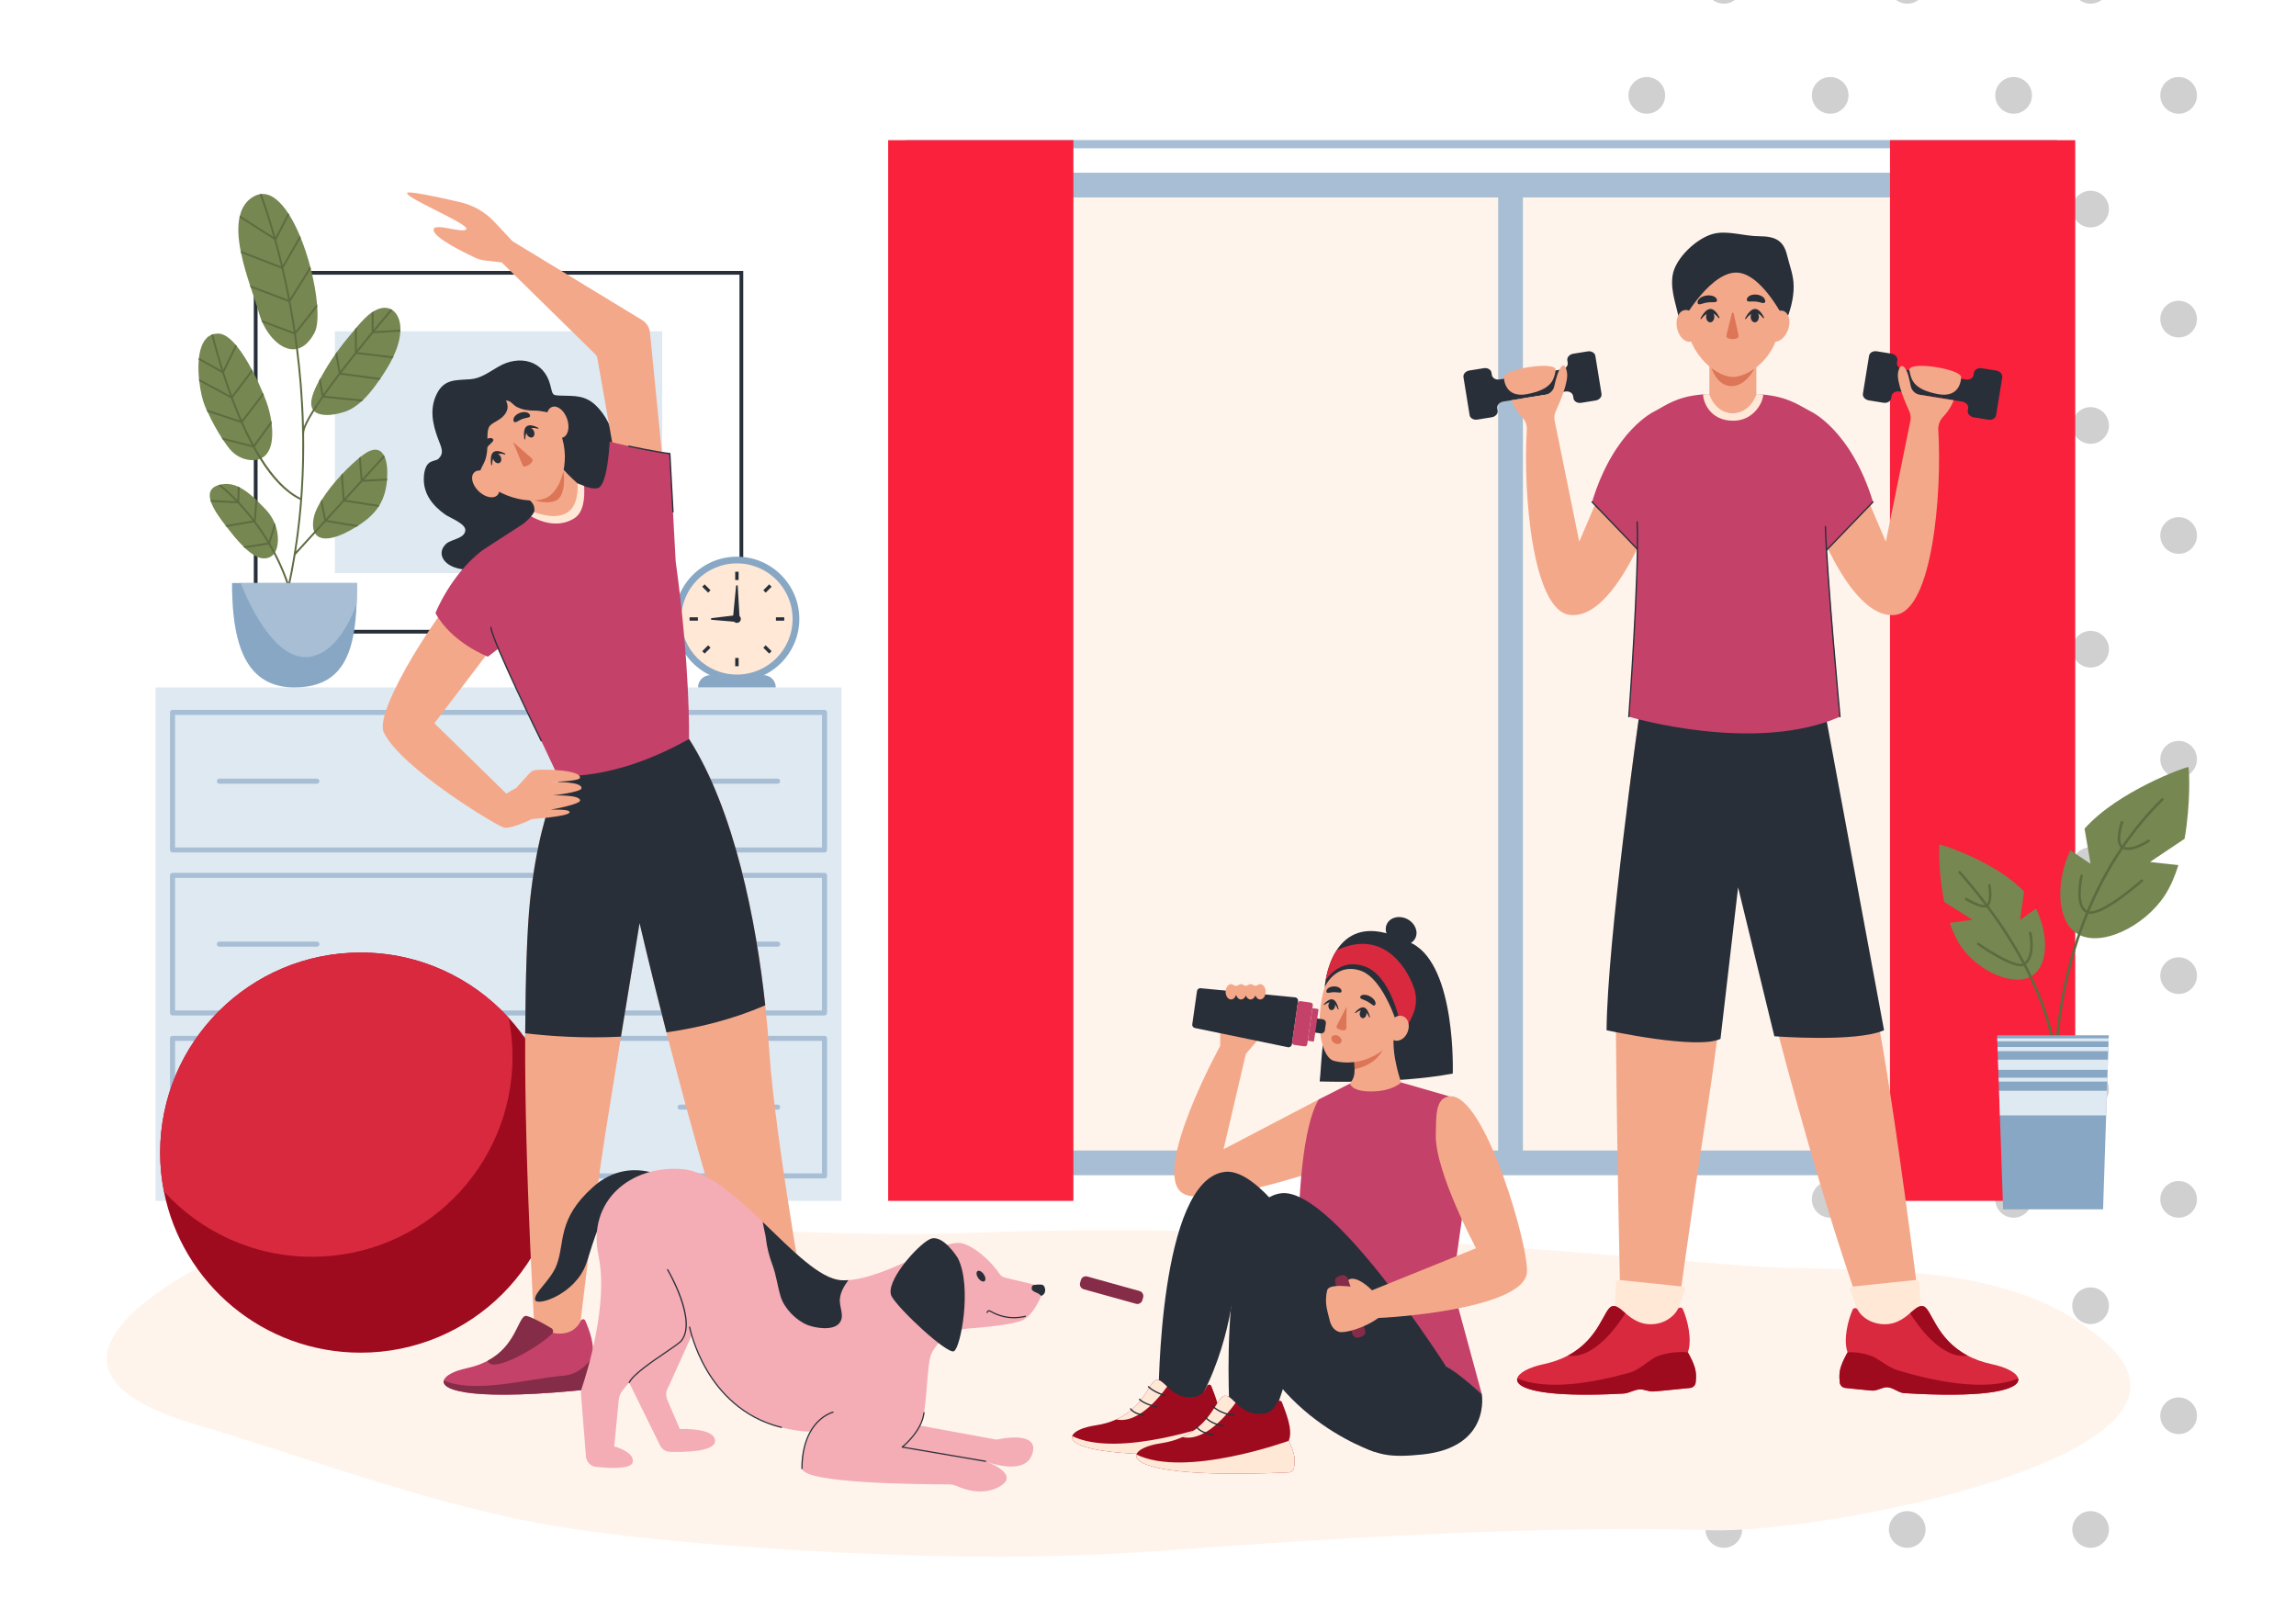 <svg width="626" height="442" viewBox="0 0 626 442" fill="none" xmlns="http://www.w3.org/2000/svg">
    <g clip-path="url(#clip0_1035_6762)">
        <circle cx="470" cy="-4" r="5" fill="#151515" fill-opacity="0.2"/>
        <circle cx="520" cy="-4" r="5" fill="#151515" fill-opacity="0.2"/>
        <circle cx="570" cy="-4" r="5" fill="#151515" fill-opacity="0.2"/>
        <circle cx="449" cy="26" r="5" fill="#151515" fill-opacity="0.2"/>
        <circle cx="499" cy="26" r="5" fill="#151515" fill-opacity="0.2"/>
        <circle cx="549" cy="26" r="5" fill="#151515" fill-opacity="0.2"/>
        <circle cx="594" cy="26" r="5" fill="#151515" fill-opacity="0.2"/>
        <circle cx="470" cy="57" r="5" fill="#151515" fill-opacity="0.2"/>
        <circle cx="520" cy="57" r="5" fill="#151515" fill-opacity="0.2"/>
        <circle cx="570" cy="57" r="5" fill="#151515" fill-opacity="0.2"/>
        <circle cx="449" cy="87" r="5" fill="#151515" fill-opacity="0.2"/>
        <circle cx="499" cy="87" r="5" fill="#151515" fill-opacity="0.2"/>
        <circle cx="549" cy="87" r="5" fill="#151515" fill-opacity="0.2"/>
        <circle cx="594" cy="87" r="5" fill="#151515" fill-opacity="0.2"/>
        <circle cx="470" cy="116" r="5" fill="#151515" fill-opacity="0.2"/>
        <circle cx="520" cy="116" r="5" fill="#151515" fill-opacity="0.2"/>
        <circle cx="570" cy="116" r="5" fill="#151515" fill-opacity="0.2"/>
        <circle cx="449" cy="146" r="5" fill="#151515" fill-opacity="0.2"/>
        <circle cx="499" cy="146" r="5" fill="#151515" fill-opacity="0.2"/>
        <circle cx="549" cy="146" r="5" fill="#151515" fill-opacity="0.2"/>
        <circle cx="594" cy="146" r="5" fill="#151515" fill-opacity="0.2"/>
        <circle cx="470" cy="177" r="5" fill="#151515" fill-opacity="0.2"/>
        <circle cx="520" cy="177" r="5" fill="#151515" fill-opacity="0.2"/>
        <circle cx="570" cy="177" r="5" fill="#151515" fill-opacity="0.2"/>
        <circle cx="449" cy="207" r="5" fill="#151515" fill-opacity="0.2"/>
        <circle cx="499" cy="207" r="5" fill="#151515" fill-opacity="0.2"/>
        <circle cx="549" cy="207" r="5" fill="#151515" fill-opacity="0.2"/>
        <circle cx="594" cy="207" r="5" fill="#151515" fill-opacity="0.2"/>
        <circle cx="470" cy="236" r="5" fill="#151515" fill-opacity="0.2"/>
        <circle cx="520" cy="236" r="5" fill="#151515" fill-opacity="0.2"/>
        <circle cx="570" cy="236" r="5" fill="#151515" fill-opacity="0.2"/>
        <circle cx="449" cy="266" r="5" fill="#151515" fill-opacity="0.2"/>
        <circle cx="499" cy="266" r="5" fill="#151515" fill-opacity="0.2"/>
        <circle cx="549" cy="266" r="5" fill="#151515" fill-opacity="0.2"/>
        <circle cx="594" cy="266" r="5" fill="#151515" fill-opacity="0.2"/>
        <circle cx="470" cy="297" r="5" fill="#151515" fill-opacity="0.2"/>
        <circle cx="520" cy="297" r="5" fill="#151515" fill-opacity="0.2"/>
        <circle cx="570" cy="297" r="5" fill="#151515" fill-opacity="0.2"/>
        <circle cx="449" cy="327" r="5" fill="#151515" fill-opacity="0.2"/>
        <circle cx="499" cy="327" r="5" fill="#151515" fill-opacity="0.2"/>
        <circle cx="549" cy="327" r="5" fill="#151515" fill-opacity="0.2"/>
        <circle cx="594" cy="327" r="5" fill="#151515" fill-opacity="0.2"/>
        <circle cx="470" cy="356" r="5" fill="#151515" fill-opacity="0.2"/>
        <circle cx="520" cy="356" r="5" fill="#151515" fill-opacity="0.2"/>
        <circle cx="570" cy="356" r="5" fill="#151515" fill-opacity="0.2"/>
        <circle cx="449" cy="386" r="5" fill="#151515" fill-opacity="0.2"/>
        <circle cx="499" cy="386" r="5" fill="#151515" fill-opacity="0.2"/>
        <circle cx="549" cy="386" r="5" fill="#151515" fill-opacity="0.2"/>
        <circle cx="594" cy="386" r="5" fill="#151515" fill-opacity="0.2"/>
        <circle cx="470" cy="417" r="5" fill="#151515" fill-opacity="0.2"/>
        <circle cx="520" cy="417" r="5" fill="#151515" fill-opacity="0.2"/>
        <circle cx="570" cy="417" r="5" fill="#151515" fill-opacity="0.2"/>
        <path d="M466.385 417.215C496.717 418.234 606.56 397.137 575.362 367.238C548.799 341.778 504.442 347.344 476.064 345.117C398.901 339.065 340.405 333.342 263.044 336.161C218.96 337.768 178.111 331.888 134.15 335.608C107.463 337.866 77.707 332.854 52.046 346.67C24.563 362.597 18.179 377.909 52.966 388.251C85.419 397.902 116.746 410.053 150.156 415.892C176.465 420.488 223.737 423.661 259.198 424.333C279.31 424.712 299.425 424.158 319.495 422.638C359.017 419.643 422.14 415.729 466.385 417.215Z" fill="#FEF4EC"/>
        <path d="M70.227 171.719H201.621V74.891H70.227V171.719ZM202.645 172.742H69.202V73.868H202.645V172.742Z" fill="#282F39"/>
        <path d="M180.546 90.331V156.274H91.304V90.331H180.546Z" fill="#DFE9F2"/>
        <path d="M553.848 47.74V314.335H272.477V47.74H553.848Z" fill="#FEF4EC"/>
        <path d="M274.535 313.683H549.159V53.823H274.535V313.683ZM555.908 320.419H267.786V47.084H555.908V320.419Z" fill="#A7BED4"/>
        <path d="M415.222 317.05H408.474V50.452H415.222V317.05Z" fill="#A7BED4"/>
        <path d="M560.912 40.427H247.053V38.181H560.912V40.427Z" fill="#A7BED4"/>
        <path d="M565.809 327.413H515.306V38.217H565.809V327.413Z" fill="#F9213C"/>
        <path d="M242.157 327.413H292.659V38.217H242.157V327.413Z" fill="#F9213C"/>
        <path d="M229.426 327.413H42.421V187.422H229.426V327.413Z" fill="#DFE9F2"/>
        <path d="M86.402 213.671H59.812C59.432 213.671 59.124 213.364 59.124 212.985C59.124 212.605 59.432 212.297 59.812 212.297H86.402C86.782 212.297 87.09 212.605 87.09 212.985C87.09 213.364 86.782 213.671 86.402 213.671Z" fill="#A7BED4"/>
        <path d="M212.035 213.671H185.446C185.065 213.671 184.758 213.364 184.758 212.985C184.758 212.605 185.065 212.297 185.446 212.297H212.035C212.415 212.297 212.724 212.605 212.724 212.985C212.724 213.364 212.415 213.671 212.035 213.671Z" fill="#A7BED4"/>
        <path d="M86.402 258.104H59.812C59.432 258.104 59.124 257.798 59.124 257.418C59.124 257.039 59.432 256.731 59.812 256.731H86.402C86.782 256.731 87.09 257.039 87.09 257.418C87.09 257.798 86.782 258.104 86.402 258.104Z" fill="#A7BED4"/>
        <path d="M212.035 258.104H185.446C185.065 258.104 184.758 257.798 184.758 257.418C184.758 257.039 185.065 256.731 185.446 256.731H212.035C212.415 256.731 212.724 257.039 212.724 257.418C212.724 257.798 212.415 258.104 212.035 258.104Z" fill="#A7BED4"/>
        <path d="M86.402 302.538H59.812C59.432 302.538 59.124 302.231 59.124 301.852C59.124 301.472 59.432 301.164 59.812 301.164H86.402C86.782 301.164 87.09 301.472 87.09 301.852C87.09 302.231 86.782 302.538 86.402 302.538Z" fill="#A7BED4"/>
        <path d="M212.035 302.538H185.446C185.065 302.538 184.758 302.231 184.758 301.852C184.758 301.472 185.065 301.164 185.446 301.164H212.035C212.415 301.164 212.724 301.472 212.724 301.852C212.724 302.231 212.415 302.538 212.035 302.538Z" fill="#A7BED4"/>
        <path d="M47.732 231.05H224.116V194.92H47.732V231.05ZM224.805 232.423H47.044C46.664 232.423 46.356 232.115 46.356 231.736V194.232C46.356 193.853 46.664 193.546 47.044 193.546H224.805C225.185 193.546 225.492 193.853 225.492 194.232V231.736C225.492 232.115 225.185 232.423 224.805 232.423Z" fill="#A7BED4"/>
        <path d="M47.732 275.483H224.116V239.353H47.732V275.483ZM224.805 276.857H47.044C46.664 276.857 46.356 276.548 46.356 276.169V238.666C46.356 238.286 46.664 237.98 47.044 237.98H224.805C225.185 237.98 225.492 238.286 225.492 238.666V276.169C225.492 276.548 225.185 276.857 224.805 276.857Z" fill="#A7BED4"/>
        <path d="M47.732 319.916H224.116V283.787H47.732V319.916ZM224.805 321.29H47.044C46.664 321.29 46.356 320.982 46.356 320.602V283.099C46.356 282.72 46.664 282.411 47.044 282.411H224.805C225.185 282.411 225.492 282.72 225.492 283.099V320.602C225.492 320.982 225.185 321.29 224.805 321.29Z" fill="#A7BED4"/>
        <path d="M152.971 314.251C152.971 344.375 128.5 368.8 98.316 368.8C71.768 368.8 49.644 349.907 44.7 324.86C44.02 321.429 43.665 317.878 43.665 314.251C43.665 284.129 68.132 259.706 98.316 259.706C114.31 259.706 128.698 266.563 138.696 277.493C147.562 287.188 152.971 300.091 152.971 314.251Z" fill="#9F0B1E"/>
        <path d="M139.731 288.105C139.731 318.229 115.263 342.651 85.08 342.651C69.082 342.651 54.691 335.792 44.7 324.86C44.02 321.429 43.665 317.878 43.665 314.251C43.665 284.129 68.132 259.706 98.316 259.706C114.31 259.706 128.698 266.563 138.696 277.493C139.376 280.927 139.731 284.473 139.731 288.105Z" fill="#D8293F"/>
        <path d="M200.916 185.745C191.532 185.745 183.898 178.125 183.898 168.76C183.898 159.393 191.532 151.773 200.916 151.773C210.302 151.773 217.936 159.393 217.936 168.76C217.936 178.125 210.302 185.745 200.916 185.745Z" fill="#87A7C4"/>
        <path d="M216.103 168.76C216.103 177.13 209.304 183.916 200.918 183.916C192.53 183.916 185.731 177.13 185.731 168.76C185.731 160.389 192.53 153.603 200.918 153.603C209.304 153.603 216.103 160.389 216.103 168.76Z" fill="#FFE8D6"/>
        <path d="M211.514 187.422H190.32C190.32 185.571 191.823 184.069 193.68 184.069H208.156C210.011 184.069 211.514 185.571 211.514 187.422Z" fill="#87A7C4"/>
        <path d="M191.463 159.973L193.068 161.577L193.721 160.925L192.114 159.323L191.463 159.973ZM188.007 169.22H190.278V168.299H188.007V169.22ZM191.463 177.545L192.114 178.195L193.721 176.593L193.068 175.941L191.463 177.545ZM200.456 181.644H201.379V179.378H200.456V181.644ZM208.113 176.593L209.72 178.195L210.371 177.545L208.767 175.941L208.113 176.593ZM211.557 168.299V169.22H213.827V168.299H211.557ZM208.113 160.925L208.767 161.577L210.371 159.973L209.72 159.323L208.113 160.925ZM201.379 155.874H200.456V158.14H201.379V155.874ZM201.984 168.76C201.984 169.346 201.505 169.824 200.918 169.824C200.62 169.824 200.35 169.701 200.158 169.505C198.512 169.366 194.039 168.986 194.039 168.986C193.767 168.961 193.758 168.566 194.03 168.532C194.03 168.532 198.114 168.04 199.901 167.825L200.69 159.765C200.716 159.492 201.129 159.494 201.145 159.774C201.146 159.792 201.495 165.84 201.616 167.956C201.841 168.152 201.984 168.439 201.984 168.76Z" fill="#282F39"/>
        <path d="M135.671 153.984C132.171 155.421 126.464 156.08 122.952 154.264C120.319 152.903 119.454 150.32 121.641 148.265C122.978 147.008 126.795 146.862 126.87 144.535C126.927 142.751 122.603 141.158 121.34 140.257C118.099 137.95 115.531 134.86 115.546 130.624C115.551 129.315 115.778 127.573 116.658 126.522C117.481 125.539 119.02 125.638 119.582 125.06C121.157 123.439 120.379 122.125 119.457 119.68C117.926 115.622 117.051 111.405 119.128 107.311C121.205 103.215 124.446 103.711 128.304 103.389C131.082 103.16 133.217 101.52 135.923 99.952C141.703 96.606 148.367 98.295 150.055 105.057C150.747 107.828 150.496 107.784 153.267 107.871C156.522 107.972 159.538 107.705 162.481 110.564C165.13 113.138 167.193 117.037 167.253 120.705C167.323 125.034 165.909 126.835 170.306 128.719C174.428 130.482 174.56 134.813 173.184 139.852C172.058 143.974 166.958 147.01 163.489 148.996C158.637 151.772 153.286 153.367 147.719 153.708C144.402 153.912 138.908 154.939 135.671 153.984Z" fill="#282F39"/>
        <path d="M182.367 142.649L177.211 90.653C177.073 89.255 176.285 88.005 175.084 87.273L139.752 65.778L134.763 60.462C132.273 57.808 129.05 55.951 125.502 55.127C119.557 53.749 110.916 51.877 110.964 52.657C111.058 54.204 128.134 61.171 127.141 62.492C126.149 63.813 117.589 60.29 118.25 62.932C118.771 65.01 126.266 68.729 129.428 70.215C130.323 70.634 131.279 70.907 132.261 71.022L136.79 71.551L162.214 96.495C162.564 96.84 162.798 97.285 162.883 97.766L169.207 133.619C169.207 133.619 176.082 146.28 182.367 142.649Z" fill="#F4A88A"/>
        <path d="M221.626 367.915L208.563 369.379C198.746 345.047 188.412 307.574 181.71 281.467C177.234 264.037 174.379 251.675 174.379 251.675C174.379 251.675 171.903 266.675 169.303 282.643C167.763 292.099 166.18 301.893 165.04 309.111C161.615 330.803 157.201 369.536 157.201 369.536L146.102 368.772C146.102 368.772 142.958 319.952 143.195 281.71C143.288 266.85 143.665 253.574 144.536 245.348C147.651 215.949 156.518 205.237 156.518 205.237L187.866 201.471C200.293 220.932 206.159 251.151 208.649 274.086C209.142 278.624 209.502 282.875 209.754 286.701C211.428 312.049 221.626 367.915 221.626 367.915Z" fill="#F4A88A"/>
        <path d="M208.649 274.086C199.784 277.933 190.54 280.206 181.71 281.467C177.234 264.037 174.379 251.675 174.379 251.675C174.379 251.675 171.903 266.675 169.303 282.643C158.753 283.167 149.499 282.467 143.195 281.71C143.288 266.85 143.665 253.574 144.536 245.348C147.65 215.949 156.518 205.237 156.518 205.237L187.866 201.471C200.293 220.932 206.159 251.151 208.649 274.086Z" fill="#282F39"/>
        <path d="M187.867 201.469C166.879 213.355 152.05 211.48 152.05 211.48L135.545 176.4L131.445 150.081L142.776 142.739C142.982 142.589 144.004 141.713 144.807 140.778C145.146 140.381 145.446 139.975 145.63 139.606L157.463 131.803C157.831 131.913 158.486 132.221 159.261 132.513C160.425 132.955 161.86 133.371 163.013 133.067C165.439 132.426 166.115 122.711 166.222 120.401C166.222 120.401 175.61 122.867 182.624 123.66L184.218 153.016C188.256 182.365 187.867 201.469 187.867 201.469Z" fill="#C44169"/>
        <path d="M156.546 141.339C151.845 144.262 146.71 141.877 144.806 140.779C145.145 140.383 145.445 139.976 145.63 139.609L157.462 131.804C157.83 131.915 158.486 132.221 159.261 132.514C159.495 136.227 158.977 139.828 156.546 141.339Z" fill="#FFE8D6"/>
        <path d="M155.107 139.434C152.093 141.861 147.087 140.174 145.63 139.606C145.859 138.615 145.591 137.522 144.795 136.742L143.396 135.369L153.422 127.823C153.422 127.823 155.625 130.223 157.463 131.803C157.586 134.149 157.34 137.64 155.107 139.434Z" fill="#F4A88A"/>
        <path d="M153.685 128.869C153.997 131.31 153.774 134.983 151.955 136.265C150.139 137.545 146.323 136.804 144.429 135.985C144.296 135.59 144.209 135.368 143.889 135.053L142.61 133.798L151.779 126.897C151.779 126.897 152.478 127.695 153.685 128.869Z" fill="#DD7657"/>
        <path d="M151.305 115.127C156.255 122.939 153.682 132.782 149.505 135.419C145.419 137.997 134.272 135.787 129.322 127.975C124.372 120.165 125.148 111.193 131.579 107.132C138.01 103.073 146.355 107.317 151.305 115.127Z" fill="#F4A88A"/>
        <path d="M134.35 119.636C134.999 120.169 133.771 120.793 132.835 121.93C131.9 123.067 131.611 124.286 130.962 123.755C130.313 123.222 130.546 121.869 131.481 120.732C132.417 119.595 133.701 119.106 134.35 119.636Z" fill="#282F39"/>
        <path d="M140.038 114.819C140.331 115.604 141.191 114.695 142.421 114.24C143.65 113.783 144.783 113.951 144.49 113.165C144.198 112.38 142.964 112.113 141.734 112.57C140.505 113.026 139.745 114.032 140.038 114.819Z" fill="#282F39"/>
        <path d="M140.14 120.728L144.988 124.97C145.234 125.185 145.288 125.546 145.117 125.824C144.691 126.51 144.007 126.999 143.217 127.176C142.898 127.247 142.574 127.08 142.45 126.778L140.009 120.821C139.977 120.74 140.074 120.671 140.14 120.728Z" fill="#DD7657"/>
        <path d="M137.63 123.923C137.797 123.974 137.833 123.71 137.67 123.628C136.599 123.085 135.305 122.672 134.526 123.269C133.755 123.861 133.739 125.344 133.908 126.656C133.933 126.85 134.175 126.893 134.18 126.705C134.221 124.975 134.844 123.048 137.63 123.923Z" fill="#282F39"/>
        <path d="M136.491 124.492C136.838 125.187 136.697 125.961 136.174 126.221C135.652 126.483 134.946 126.129 134.599 125.434C134.251 124.74 134.393 123.964 134.915 123.704C135.438 123.444 136.143 123.796 136.491 124.492Z" fill="#282F39"/>
        <path d="M146.67 116.904C146.838 116.956 146.874 116.692 146.71 116.61C145.64 116.067 144.346 115.653 143.566 116.249C142.795 116.842 142.779 118.326 142.948 119.639C142.973 119.831 143.216 119.873 143.22 119.687C143.262 117.955 143.885 116.029 146.67 116.904Z" fill="#282F39"/>
        <path d="M145.531 117.474C145.879 118.169 145.737 118.942 145.215 119.204C144.693 119.463 143.987 119.11 143.64 118.415C143.292 117.72 143.434 116.947 143.956 116.685C144.478 116.425 145.184 116.779 145.531 117.474Z" fill="#282F39"/>
        <path d="M153.493 111.956C155.39 114.301 148.683 111.914 145.93 111.958C144.193 111.985 142.48 111.748 140.918 110.958C139.809 110.397 139.272 109.157 137.928 109.214C139.124 111.38 137.842 113.277 136.04 114.412C133.573 115.969 132.904 115.773 132.898 119.318C132.894 121.684 133.012 124.27 131.843 126.434C130.419 129.071 130.553 130.229 128.159 131.351C128.159 131.351 119.205 113.817 128.87 106.674C138.535 99.53 150.471 108.222 153.493 111.956Z" fill="#282F39"/>
        <path d="M134.37 129.934C136.124 131.634 136.679 133.904 135.608 135.004C134.538 136.105 132.248 135.617 130.494 133.917C128.74 132.218 128.185 129.947 129.256 128.848C130.326 127.748 132.616 128.233 134.37 129.934Z" fill="#F4A88A"/>
        <path d="M149.363 116.02C150.15 118.331 151.968 119.804 153.422 119.309C154.877 118.815 155.418 116.541 154.63 114.232C153.843 111.922 152.025 110.449 150.57 110.943C149.116 111.438 148.575 113.71 149.363 116.02Z" fill="#F4A88A"/>
        <path d="M150.744 216.821C151.023 216.931 158.142 216.585 158.158 218.248C158.168 219.274 150.401 220.779 150.015 220.719C150.364 220.817 155.697 220.471 155.271 221.533C154.829 222.634 145.066 223.302 145.066 223.302C145.066 223.302 144.272 223.697 143.175 224.162C141.311 224.957 138.568 225.96 137.32 225.614C135.334 225.064 109.384 209.488 104.642 199.691C101.795 193.805 120.369 164.541 129.8 155.74C131.063 157.397 138.787 163.556 132.592 178.596L118.443 197.2L138.047 216.361L140.769 214.795L144.417 210.785C144.84 210.32 145.417 210.024 146.043 209.951C149.063 209.607 158.507 210.013 158.119 212.083C157.95 212.978 150.952 213.213 150.366 213.165C150.964 213.247 158.929 212.978 158.524 214.977C158.333 215.919 151.078 216.885 150.744 216.821Z" fill="#F4A88A"/>
        <path d="M118.726 167.144C118.726 167.144 122.756 156.821 131.443 150.082C136.758 152.637 154.007 155.915 141.938 172.138L133.035 179.039C133.035 179.039 123.176 175.316 118.726 167.144Z" fill="#C44169"/>
        <path d="M147.578 202.153C147.512 202.153 147.449 202.117 147.418 202.055C146.885 200.975 134.369 175.56 133.644 171.072C133.628 170.976 133.694 170.883 133.792 170.869C133.888 170.853 133.981 170.919 133.996 171.015C134.713 175.451 147.608 201.633 147.738 201.897C147.781 201.986 147.745 202.093 147.657 202.135C147.631 202.148 147.604 202.153 147.578 202.153Z" fill="#282F39"/>
        <path d="M161.335 370.256L161.329 370.248C162.426 367.234 160.634 362.46 159.572 360.074C159.342 359.563 158.618 359.554 158.375 360.062C157.777 361.33 156.523 363.037 154.017 363.468C150.433 364.086 148.23 362.401 146.564 360.99C145.318 359.935 144.374 359.035 143.376 359.361C141.449 359.994 140.498 367.035 132.956 371.013C131.364 371.855 129.477 372.559 127.224 373.038C123.775 373.772 121.314 375.092 120.995 376.405C120.297 379.279 129.889 382.121 161.877 378.659C162.555 378.586 163.095 378.059 163.179 377.384C163.256 376.76 163.306 375.932 163.219 375.021L161.335 370.256Z" fill="#C44169"/>
        <path d="M161.877 378.659C162.555 378.586 163.095 378.059 163.179 377.384C163.256 376.76 163.306 375.932 163.219 375.021C163.034 373.133 161.435 370.425 161.335 370.256L161.329 370.248C161.329 370.248 158.611 374.681 153.663 375.08C144.016 375.86 129.816 380.068 120.995 376.405C120.297 379.279 129.889 382.121 161.877 378.659Z" fill="#852C48"/>
        <path d="M132.956 371.013C133.949 374.75 146.886 367.309 150.52 363.625C150.958 363.181 150.873 362.445 150.338 362.125C148.301 360.908 144.009 358.515 143.172 358.788C141.246 359.42 140.498 367.035 132.956 371.013Z" fill="#852C48"/>
        <path d="M205.009 370.256L205.015 370.248C203.919 367.234 205.711 362.46 206.773 360.074C207.001 359.563 207.726 359.554 207.969 360.062C208.567 361.33 209.822 363.037 212.328 363.468C215.912 364.086 218.115 362.401 219.78 360.99C221.026 359.935 221.97 359.035 222.968 359.361C224.896 359.994 225.847 367.035 233.389 371.013C234.979 371.855 236.866 372.559 239.121 373.038C242.569 373.772 245.031 375.092 245.35 376.405C246.048 379.279 236.456 382.121 204.467 378.659C203.79 378.586 203.249 378.059 203.165 377.384C203.089 376.76 203.039 375.932 203.126 375.021L205.009 370.256Z" fill="#C44169"/>
        <path d="M204.467 378.659C203.79 378.586 203.249 378.059 203.165 377.384C203.089 376.76 203.039 375.932 203.126 375.021C203.31 373.133 204.909 370.425 205.009 370.256L205.015 370.248C205.015 370.248 207.733 374.681 212.681 375.08C222.327 375.86 236.529 380.068 245.35 376.405C246.048 379.279 236.456 382.121 204.467 378.659Z" fill="#852C48"/>
        <path d="M233.389 371.013C232.395 374.75 219.459 367.309 215.825 363.625C215.385 363.181 215.471 362.445 216.007 362.125C218.043 360.908 222.336 358.515 223.172 358.788C225.099 359.42 225.847 367.035 233.389 371.013Z" fill="#852C48"/>
        <path d="M183.487 139.746C183.392 139.746 183.314 139.674 183.308 139.579L182.452 123.825C179.396 123.509 171.465 121.843 171.384 121.827C171.288 121.806 171.226 121.711 171.246 121.615C171.267 121.521 171.362 121.458 171.458 121.479C171.54 121.495 179.724 123.214 182.639 123.485C182.727 123.493 182.796 123.566 182.801 123.652L183.665 139.56C183.671 139.658 183.596 139.742 183.496 139.746C183.494 139.746 183.49 139.746 183.487 139.746Z" fill="#282F39"/>
        <path d="M446.918 195.408C446.918 195.408 440.534 235.721 440.534 269.666C440.534 301.043 441.933 362.554 441.933 362.554L456.542 364.35C456.542 364.35 461.826 325.534 465.462 302.509C468.711 281.911 473.793 237.547 473.793 237.547C473.793 237.547 491.251 313.679 509.299 362.419L523.941 360.922C523.941 360.922 516.654 301.16 511.337 274.724C506.072 248.532 501.511 222.728 497.824 195.408H446.918Z" fill="#F4A88A"/>
        <path d="M478.874 107.429L478.669 111.528C477.952 117.61 466.976 117.61 466.256 111.528L466.051 107.429V99.671H478.874V107.429Z" fill="#F4A88A"/>
        <path d="M466.425 99.813C466.425 99.813 467.913 105.277 472.088 105.277C476.262 105.277 478.499 100.156 478.499 100.156L466.425 99.813Z" fill="#DD7657"/>
        <path d="M485.196 88.102C484.54 97.89 476.394 102.763 472.591 102.763C467.124 102.763 459.04 95.052 459.693 85.264C460.349 75.477 465.848 68.388 473.905 68.926C481.965 69.462 485.852 78.315 485.196 88.102Z" fill="#F4A88A"/>
        <path d="M458.106 88.612C457.311 83.605 455.364 79.697 456.024 75.124C456.702 70.417 462.694 64.79 467.308 63.703C471.173 62.793 475.517 64.401 479.667 64.407C484.278 64.416 486.318 65.763 487.243 69.593C487.984 72.66 489.019 74.966 489.037 78.101C489.058 81.395 488.137 84.701 486.865 87.764C486.865 87.764 480.036 73.435 472.649 74.355C465.265 75.274 458.106 88.612 458.106 88.612Z" fill="#282F39"/>
        <path d="M468.137 81.79C468.263 82.67 466.927 82.268 465.468 82.478C464.006 82.69 462.972 83.43 462.845 82.549C462.716 81.669 463.799 80.783 465.261 80.574C466.723 80.365 468.01 80.906 468.137 81.79Z" fill="#282F39"/>
        <path d="M476.27 81.648C476.173 82.532 477.422 82.078 478.807 82.231C480.189 82.382 481.185 83.08 481.282 82.196C481.38 81.312 480.337 80.472 478.952 80.321C477.57 80.168 476.368 80.763 476.27 81.648Z" fill="#282F39"/>
        <path d="M472.686 85.458L474.033 91.467C474.103 91.772 473.94 92.082 473.649 92.201L473.571 92.233C472.791 92.55 471.918 92.541 471.145 92.207L471.066 92.172C470.778 92.047 470.624 91.734 470.7 91.429L472.18 85.452C472.247 85.188 472.625 85.191 472.686 85.458Z" fill="#DD7657"/>
        <path d="M468.564 86.728C468.673 86.877 468.871 86.673 468.782 86.501C468.204 85.367 467.356 84.204 466.314 84.23C465.282 84.253 464.335 85.516 463.656 86.748C463.559 86.929 463.74 87.115 463.861 86.957C464.982 85.502 466.723 84.239 468.564 86.728Z" fill="#282F39"/>
        <path d="M467.411 86.386C467.411 87.21 466.909 87.88 466.287 87.88C465.667 87.88 465.168 87.21 465.168 86.386C465.168 85.562 465.667 84.892 466.287 84.892C466.909 84.892 467.411 85.562 467.411 86.386Z" fill="#282F39"/>
        <path d="M480.715 86.726C480.827 86.876 481.025 86.673 480.936 86.499C480.358 85.365 479.508 84.202 478.466 84.229C477.436 84.252 476.489 85.516 475.81 86.747C475.71 86.927 475.893 87.115 476.014 86.956C477.135 85.501 478.876 84.237 480.715 86.726Z" fill="#282F39"/>
        <path d="M479.561 86.389C479.561 87.214 479.058 87.88 478.437 87.88C477.819 87.88 477.316 87.214 477.316 86.389C477.316 85.564 477.819 84.894 478.437 84.894C479.058 84.894 479.561 85.564 479.561 86.389Z" fill="#282F39"/>
        <path d="M463.031 88.39C463.468 90.768 462.519 92.905 460.912 93.163C459.303 93.418 457.645 91.696 457.207 89.315C456.772 86.934 457.722 84.797 459.328 84.541C460.935 84.286 462.593 86.009 463.031 88.39Z" fill="#F4A88A"/>
        <path d="M481.928 88.114C481.155 90.42 481.787 92.656 483.345 93.108C484.9 93.559 486.79 92.058 487.563 89.753C488.339 87.448 487.704 85.214 486.146 84.76C484.591 84.308 482.701 85.809 481.928 88.114Z" fill="#F4A88A"/>
        <path d="M507.205 359.244L504.471 351.751C504.307 351.309 504.606 350.834 505.075 350.783L522.484 348.961C522.899 348.918 523.262 349.23 523.284 349.645L523.753 358.902C523.763 359.066 523.715 359.228 523.618 359.362C522.741 360.571 517.912 366.167 507.498 359.609C507.363 359.524 507.26 359.395 507.205 359.244Z" fill="#FFE8D6"/>
        <path d="M456.685 359.244L459.418 351.751C459.581 351.309 459.282 350.834 458.814 350.784L441.404 348.961C440.989 348.918 440.626 349.23 440.603 349.645L440.135 358.902C440.124 359.066 440.172 359.228 440.27 359.362C441.147 360.571 445.977 366.167 456.389 359.609C456.525 359.524 456.629 359.396 456.685 359.244Z" fill="#FFE8D6"/>
        <path d="M526.257 380.163C525.626 380.141 524.97 380.115 524.308 380.09C523.774 380.068 523.226 380.042 522.672 380.017C521.847 379.976 520.996 379.929 520.127 379.878C520.08 379.878 520.032 379.874 519.985 379.871C519.654 379.847 519.323 379.83 518.985 379.808C518.978 379.805 518.968 379.805 518.958 379.805C517.565 379.639 516.156 378.344 514.646 378.225C513.294 378.118 511.851 379.252 510.404 379.138C510.394 379.142 510.377 379.138 510.367 379.138C510.083 379.113 509.793 379.087 509.499 379.058C508.85 378.996 508.191 378.934 507.522 378.867C507.167 378.835 506.809 378.798 506.444 378.761C505.355 378.652 504.25 378.538 503.111 378.413C502.331 378.329 501.709 377.722 501.608 376.943C501.52 376.225 501.462 375.267 501.564 374.22C501.78 372.043 503.622 368.918 503.733 368.723L503.743 368.713C502.479 365.237 503.889 359.844 505.115 357.092C505.379 356.502 506.217 356.491 506.494 357.078C507.184 358.542 509.286 360.398 512.175 360.897C516.308 361.606 518.85 359.663 520.769 358.038C522.209 356.821 523.297 355.784 524.446 356.162C526.67 356.89 527.765 365.005 536.464 369.598C538.299 370.567 540.475 371.38 543.074 371.934C547.052 372.778 549.887 374.301 550.255 375.816C550.857 378.297 544.811 380.756 526.257 380.163Z" fill="#D8293F"/>
        <path d="M526.257 380.163C525.626 380.141 524.97 380.118 524.308 380.09C523.774 380.068 523.226 380.042 522.672 380.017C521.847 379.976 520.996 379.929 520.127 379.878C520.08 379.878 520.032 379.874 519.985 379.871C519.691 379.853 519.394 379.833 519.093 379.815C519.056 379.812 519.022 379.808 518.985 379.808C518.978 379.805 518.968 379.805 518.958 379.805C517.565 379.639 516.156 378.344 514.646 378.225C513.294 378.118 511.851 379.252 510.404 379.138C510.394 379.142 510.377 379.138 510.367 379.138C510.083 379.113 509.793 379.087 509.499 379.058C508.85 378.996 508.191 378.934 507.522 378.867C507.167 378.835 506.809 378.798 506.444 378.761C505.355 378.652 504.25 378.538 503.111 378.413C502.331 378.329 501.709 377.722 501.608 376.943C501.52 376.225 501.462 375.267 501.564 374.22C501.78 372.043 503.622 368.918 503.733 368.723L503.743 368.713C503.743 368.713 506.518 368.351 510.198 369.686C512.378 370.477 514.568 372.753 517.501 373.632C527.782 376.705 541.502 379.45 550.255 375.816C550.857 378.297 544.811 380.756 526.257 380.163Z" fill="#9F0B1E"/>
        <path d="M536.463 369.596C529.463 370.685 523.055 361.681 520.771 358.038C522.209 356.821 523.295 355.784 524.447 356.16C526.669 356.888 527.768 365.007 536.463 369.596Z" fill="#9F0B1E"/>
        <path d="M462.317 376.944C462.223 377.722 461.599 378.33 460.819 378.414C458.129 378.707 455.576 378.955 453.156 379.176C452.514 379.229 451.876 379.285 451.252 379.34C451.096 379.354 450.94 379.365 450.781 379.381C450.77 379.381 450.758 379.384 450.747 379.381C449.53 379.464 448.176 378.722 447.036 378.805C445.478 378.916 444.159 379.844 442.729 379.936C442.718 379.94 442.709 379.94 442.701 379.94C441.481 380.006 440.309 380.061 439.177 380.108C438.805 380.124 438.445 380.134 438.084 380.149C437.554 380.166 437.035 380.181 436.524 380.193C436.288 380.2 436.053 380.207 435.817 380.211C435.088 380.229 434.382 380.239 433.695 380.243C433.468 380.246 433.241 380.246 433.017 380.246C420.567 380.309 415.043 378.757 413.875 376.927C413.835 376.862 413.798 376.801 413.767 376.735C413.625 376.434 413.599 376.122 413.673 375.816C414.042 374.302 416.882 372.778 420.857 371.934C423.456 371.38 425.632 370.567 427.465 369.598C436.166 365.005 437.262 356.891 439.483 356.162C440.635 355.784 441.725 356.821 443.16 358.038C445.078 359.663 447.62 361.606 451.757 360.897C454.645 360.399 456.762 358.393 457.451 356.93C457.732 356.344 458.569 356.354 458.833 356.944C460.056 359.697 461.452 365.237 460.189 368.713L460.192 368.724C460.311 368.918 462.155 372.042 462.365 374.219C462.465 375.267 462.408 376.226 462.317 376.944Z" fill="#D8293F"/>
        <path d="M462.317 376.944C462.223 377.722 461.599 378.33 460.819 378.414C458.129 378.707 455.576 378.955 453.156 379.176C452.512 379.229 451.876 379.288 451.252 379.34C451.096 379.354 450.94 379.365 450.781 379.381C450.77 379.381 450.758 379.384 450.747 379.381C449.53 379.464 448.176 378.722 447.036 378.805C445.478 378.916 444.159 379.844 442.729 379.936C442.718 379.94 442.709 379.94 442.701 379.94C441.481 380.006 440.309 380.061 439.177 380.108C438.805 380.124 438.445 380.134 438.084 380.149C437.554 380.166 437.035 380.181 436.524 380.193C436.288 380.2 436.053 380.207 435.817 380.211C435.088 380.229 434.382 380.239 433.695 380.243C433.468 380.246 433.241 380.246 433.017 380.246C420.567 380.309 415.043 378.757 413.875 376.927C413.835 376.862 413.798 376.801 413.767 376.735C413.625 376.434 413.599 376.122 413.673 375.816C421.782 379.183 434.161 377.076 444.108 374.302C447.504 373.358 449.564 370.598 452.126 369.686C456.393 368.175 460.189 368.713 460.189 368.713L460.192 368.724C460.311 368.918 462.155 372.042 462.365 374.219C462.465 375.267 462.408 376.226 462.317 376.944Z" fill="#9F0B1E"/>
        <path d="M427.467 369.597C434.468 370.685 440.876 361.681 443.16 358.038C441.722 356.821 440.634 355.784 439.484 356.16C437.263 356.889 436.164 365.007 427.467 369.597Z" fill="#9F0B1E"/>
        <path d="M517.311 98.243L517.207 98.881C517.073 99.721 517.804 100.536 518.839 100.704L535.967 103.469C537.006 103.636 537.957 103.091 538.091 102.255L538.195 101.616C538.332 100.777 539.284 100.232 540.319 100.399L544.278 101.038C545.317 101.205 546.047 102.021 545.913 102.86L544.235 113.207C544.098 114.046 543.146 114.59 542.111 114.423L538.148 113.783C537.113 113.615 536.383 112.8 536.517 111.96L536.62 111.322C536.758 110.483 536.027 109.667 534.989 109.5L517.861 106.735C516.825 106.565 515.874 107.11 515.737 107.95L515.633 108.588C515.499 109.427 514.547 109.971 513.509 109.804L509.549 109.164C508.511 108.996 507.784 108.181 507.918 107.34L509.596 96.996C509.73 96.156 510.682 95.612 511.72 95.779L515.68 96.421C516.718 96.588 517.448 97.404 517.311 98.243Z" fill="#282F39"/>
        <path d="M514.164 147.678L520.856 114.772C521.046 113.862 520.938 112.916 520.546 112.071C519.405 109.602 517.082 104.172 517.5 101.605C517.5 101.605 517.902 99.012 519.095 100.042C520.121 100.926 520.595 103.529 520.971 105.29C521.232 106.507 522.222 107.44 523.454 107.639L532.666 109.126C532.666 109.126 531.872 111.487 529.882 113.535C528.934 114.514 528.382 115.832 528.464 117.192C529.536 135.017 526.781 166.397 516.775 167.643C503.736 169.266 493.125 136.93 493.125 136.93L489.432 126.73C490.184 122.088 500.951 119.499 503.739 123.288L514.164 147.678Z" fill="#F4A88A"/>
        <path d="M534.697 102.899C534.697 102.899 534.713 108.704 528.303 107.443C521.896 106.181 521.098 103.787 520.596 100.996C520.087 98.208 535.009 100.622 534.697 102.899Z" fill="#F4A88A"/>
        <path d="M427.331 98.262L427.433 98.898C427.57 99.738 426.849 100.554 425.823 100.72L408.858 103.458C407.831 103.624 406.891 103.078 406.754 102.239L406.65 101.599C406.516 100.762 405.572 100.217 404.543 100.383L400.62 101.016C399.594 101.182 398.873 101.995 399.01 102.835L400.687 113.18C400.824 114.02 401.764 114.565 402.791 114.399L406.714 113.766C407.74 113.6 408.464 112.784 408.327 111.947L408.225 111.308C408.088 110.468 408.809 109.655 409.836 109.489L426.798 106.748C427.827 106.582 428.767 107.128 428.904 107.967L429.009 108.607C429.143 109.444 430.086 109.992 431.112 109.826L435.035 109.192C436.061 109.026 436.785 108.211 436.648 107.371L434.971 97.026C434.837 96.186 433.894 95.641 432.867 95.806L428.944 96.44C427.915 96.606 427.194 97.422 427.331 98.262Z" fill="#282F39"/>
        <path d="M430.578 147.679L423.888 114.774C423.698 113.862 423.807 112.917 424.198 112.072C425.341 109.605 427.659 104.174 427.243 101.604C427.243 101.604 426.835 98.579 425.648 100.042C424.796 101.096 424.151 103.53 423.773 105.289C423.511 106.507 422.522 107.439 421.287 107.639L412.078 109.125C412.078 109.125 412.871 111.489 414.86 113.538C415.81 114.514 416.36 115.833 416.282 117.193C415.206 135.019 417.963 166.398 427.969 167.644C441.005 169.267 451.617 136.932 451.617 136.932L455.31 126.731C454.556 122.089 443.793 119.499 441.003 123.291L430.578 147.679Z" fill="#F4A88A"/>
        <path d="M410.05 102.899C410.05 102.899 410.032 108.702 416.441 107.441C422.85 106.18 423.647 103.785 424.15 100.995C424.658 98.208 409.738 100.621 410.05 102.899Z" fill="#F4A88A"/>
        <path d="M438.028 280.888C438.028 280.888 462.675 286.308 469.085 283.243L473.891 241.928L483.774 282.534C483.774 282.534 506.074 284.263 513.684 280.888L497.823 195.408L446.918 195.082C446.918 195.082 438.217 256.408 438.028 280.888Z" fill="#282F39"/>
        <path d="M501.666 195.408C478.407 205.661 444.097 195.408 444.097 195.408C444.097 195.408 445.736 174.732 446.46 149.768L434.069 136.848C440.125 117.051 451.175 112.11 451.175 112.11C454.22 110.512 457.149 108.08 464.343 107.529C464.894 107.489 465.461 107.461 466.05 107.429C466.05 107.429 467.216 112.604 472.372 112.604C477.473 112.604 478.873 107.429 478.873 107.429C479.741 107.476 479.948 107.517 480.734 107.586C487.458 108.174 490.631 110.572 493.573 112.11C493.573 112.11 504.617 117.051 510.673 136.848L497.994 150.013C499.532 171.071 501.666 195.408 501.666 195.408Z" fill="#C44169"/>
        <path d="M497.993 150.192C497.949 150.192 497.905 150.175 497.871 150.142C497.798 150.074 497.795 149.961 497.864 149.89L510.542 136.726C510.611 136.655 510.724 136.652 510.796 136.72C510.865 136.789 510.868 136.901 510.799 136.972L498.121 150.137C498.087 150.174 498.04 150.192 497.993 150.192Z" fill="#282F39"/>
        <path d="M501.666 195.586C501.577 195.586 501.5 195.516 501.491 195.424C501.454 195.042 497.901 157.105 497.516 143.542C497.513 143.443 497.59 143.362 497.688 143.359C497.79 143.355 497.87 143.433 497.873 143.532C498.258 157.084 501.811 195.009 501.845 195.392C501.854 195.49 501.783 195.575 501.685 195.586C501.679 195.586 501.672 195.586 501.666 195.586Z" fill="#282F39"/>
        <path d="M446.352 149.837C446.305 149.837 446.259 149.818 446.223 149.782L433.942 136.972C433.873 136.901 433.876 136.789 433.947 136.721C434.019 136.652 434.131 136.655 434.199 136.726L446.481 149.536C446.549 149.607 446.547 149.719 446.475 149.788C446.442 149.82 446.399 149.837 446.352 149.837Z" fill="#282F39"/>
        <path d="M444.097 195.587C444.094 195.587 444.088 195.587 444.083 195.587C443.984 195.58 443.91 195.494 443.918 195.396C443.946 195.005 446.813 156.203 446.187 142.294C446.184 142.195 446.261 142.113 446.36 142.108C446.453 142.105 446.541 142.179 446.547 142.278C447.172 156.209 444.302 195.031 444.275 195.421C444.267 195.516 444.19 195.587 444.097 195.587Z" fill="#282F39"/>
        <path d="M480.734 107.587C480.734 109.63 478.185 114.711 472.588 114.711C466.049 114.711 464.342 109.365 464.342 107.528C464.905 107.458 465.477 107.428 466.049 107.428C466.049 107.428 467.524 112.606 472.372 112.606C477.318 112.606 478.873 107.428 478.873 107.428C479.569 107.428 479.988 107.467 480.734 107.587Z" fill="#FFE8D6"/>
        <path d="M551.876 243.102C544.434 235.128 529.442 230.198 528.811 230.272C528.628 230.663 528.496 238.155 530.083 245.922L537.786 250.77L531.604 251.634C532.414 254.023 533.443 256.268 534.741 258.149C539.402 264.892 549.366 269.407 554.339 265.852C558.641 262.777 558.418 254.223 555.105 247.716L550.777 250.809L551.876 243.102ZM568.349 225.941C577.345 215.738 595.866 209.066 596.654 209.137C596.903 209.618 597.328 218.955 595.621 228.697L586.188 235.01L593.927 235.873C592.997 238.88 591.795 241.714 590.241 244.105C584.667 252.676 572.398 258.655 566.073 254.395C560.598 250.711 560.576 240.038 564.479 231.807L569.987 235.515L568.349 225.941Z" fill="#768751"/>
        <path d="M589.816 217.7C589.682 217.565 589.465 217.563 589.327 217.697C585.386 221.564 581.803 225.849 578.592 230.506C577.514 229.318 578.411 225.687 578.882 224.299C578.943 224.119 578.846 223.923 578.665 223.862C578.484 223.802 578.288 223.898 578.227 224.078C578.031 224.648 576.464 229.476 578.201 231.085C575.834 234.582 573.674 238.286 571.741 242.184C570.771 244.147 569.855 246.162 568.994 248.222C566.069 246.579 567.854 238.948 567.872 238.868C567.919 238.683 567.803 238.498 567.618 238.453C567.43 238.409 567.246 238.523 567.202 238.708C567.119 239.057 565.255 247.04 568.73 248.861C566.446 254.436 564.582 260.336 563.167 266.481C561.397 274.179 560.655 280.909 560.351 285.602C559.974 283.275 559.341 280.403 558.291 277.047C557.097 273.24 555.24 268.478 552.359 262.975C555.32 260.509 553.916 254.53 553.85 254.272C553.807 254.086 553.622 253.972 553.434 254.019C553.253 254.063 553.137 254.248 553.181 254.434C553.195 254.493 554.509 260.085 552.026 262.349C549.554 257.701 546.348 252.542 542.203 246.992C543.434 245.644 542.833 241.774 542.757 241.311C542.725 241.124 542.551 240.997 542.359 241.028C542.171 241.06 542.044 241.236 542.077 241.425C542.33 242.961 542.442 245.51 541.78 246.426C539.627 243.573 537.227 240.62 534.545 237.581C534.422 237.438 534.205 237.424 534.06 237.548C533.915 237.675 533.904 237.892 534.027 238.035C536.673 241.033 539.044 243.948 541.172 246.762C540.097 246.839 537.784 245.754 536.268 244.821C536.105 244.723 535.891 244.773 535.794 244.934C535.692 245.097 535.743 245.309 535.906 245.408C536.539 245.799 539.326 247.446 541.053 247.446C541.262 247.446 541.451 247.42 541.624 247.366C545.776 252.921 548.979 258.082 551.447 262.723C549.475 263.317 543.231 259.663 539.554 257.07C539.395 256.96 539.181 256.997 539.073 257.152C538.964 257.307 538.997 257.523 539.152 257.632C540.093 258.295 547.527 263.457 550.98 263.457C551.277 263.457 551.541 263.418 551.769 263.338C554.607 268.759 556.438 273.45 557.615 277.204C559.526 283.277 560.036 287.802 560.155 290.296C560.134 291.716 560.163 292.509 560.163 292.539C560.17 292.721 560.318 292.865 560.499 292.869C560.687 292.87 560.836 292.734 560.85 292.555C560.857 292.468 560.923 291.638 560.85 290.134C560.919 286.101 561.386 277.309 563.84 266.636C565.031 261.465 566.79 255.44 569.399 249.102C569.569 249.136 569.754 249.155 569.946 249.155C574.339 249.155 583.793 240.716 584.22 240.329C584.361 240.203 584.372 239.986 584.246 239.843C584.119 239.702 583.902 239.692 583.761 239.818C580.825 242.453 572.823 248.902 569.667 248.453C571.998 242.895 574.98 237.11 578.795 231.461C579.215 231.646 579.685 231.726 580.177 231.726C582.733 231.726 585.881 229.617 586.044 229.506C586.2 229.4 586.243 229.186 586.135 229.029C586.026 228.871 585.813 228.829 585.657 228.936C585.614 228.967 581.473 231.74 579.193 230.878C582.197 226.503 585.708 222.216 589.812 218.186C589.95 218.053 589.95 217.836 589.816 217.7Z" fill="#5E6B40"/>
        <path d="M574.948 282.274L574.92 283.103L574.895 283.906L574.846 285.459L574.807 286.584L574.733 288.91L574.645 291.673L574.574 293.813L574.539 294.884L574.454 297.391L574.235 304.096L573.399 329.713H546.144L545.266 304.096L545.037 297.391L544.952 294.884L544.917 293.813L544.839 291.673L544.747 288.91L544.666 286.584L544.627 285.459L544.575 283.906L544.546 283.103L544.518 282.274H574.948Z" fill="#87A7C4"/>
        <path d="M574.733 288.91L574.644 291.675H544.839L544.748 288.91H574.733Z" fill="#DFE9F2"/>
        <path d="M574.453 297.389L574.235 304.097H545.265L545.036 297.389H574.453Z" fill="#DFE9F2"/>
        <path d="M574.575 293.813L574.54 294.884H544.951L544.916 293.813H574.575Z" fill="#DFE9F2"/>
        <path d="M574.922 283.102L574.897 283.906H544.574L544.546 283.102H574.922Z" fill="#DFE9F2"/>
        <path d="M574.846 285.459L574.807 286.584H544.665L544.626 285.459H574.846Z" fill="#DFE9F2"/>
        <path d="M183.993 322.48C183.993 322.48 172.43 314.084 161.748 323.579C151.831 332.394 154.123 338.705 151.749 344.926C150.126 349.176 145.342 352.631 145.914 354.437C146.486 356.246 156.908 352.816 159.828 344.536C162.748 336.255 165.763 318.897 183.993 322.48Z" fill="#282F39"/>
        <path d="M158.413 380.177L159.761 397.096C159.882 398.586 161.044 399.785 162.532 399.938C166.074 400.308 172.074 400.634 172.502 398.664C173.112 395.856 167.478 394.36 167.478 394.36L168.696 381.67C168.793 380.672 169.192 379.725 169.838 378.958L171.536 376.949L179.978 394.103C180.487 395.135 181.524 395.803 182.677 395.837C186.502 395.944 194.828 395.839 194.947 392.94C195.108 389.17 185.347 389.616 185.347 389.616L181.956 381.69C181.436 380.482 181.57 379.092 182.311 378.005L188.589 364.099C197.034 391.226 221.124 390.3 221.124 390.3C221.124 390.3 217.945 395.839 218.65 400.417C219.273 404.477 251.278 404.698 258.534 404.695C259.421 404.695 260.294 404.887 261.103 405.249C263.248 406.204 268.138 407.823 272.577 405.268C278.476 401.876 268.728 398.42 268.728 398.42C268.728 398.42 279.56 402.799 281.5 396.25C283.435 389.724 271.747 392.516 271.747 392.516L250.821 388.668C252.831 385.958 252.547 372.584 253.843 369.335C254.236 368.351 254.934 367.334 255.718 366.397C257.751 363.963 260.699 362.477 263.864 362.233C268.723 361.861 276.456 361.099 278.887 359.907C281.461 358.638 283.367 354.671 284.261 352.462C284.585 351.663 284.117 350.767 283.278 350.566L274.024 348.346C273.391 348.193 272.843 347.81 272.489 347.265C271.24 345.33 267.002 340.449 262.552 339.048C257.212 337.37 242.373 348.255 231.313 349.021C230.679 349.07 230.06 349.08 229.455 349.054C223.598 348.802 215.964 340.846 207.949 333.148C200.661 326.143 193.051 319.353 186.179 318.774C171.754 317.556 160.058 327.545 163.179 342.362C165.947 355.499 160.006 374.369 158.622 378.477C158.439 379.024 158.367 379.605 158.413 380.177Z" fill="#F4ACB5"/>
        <path d="M171.537 377.111C171.512 377.111 171.487 377.106 171.463 377.093C171.383 377.052 171.351 376.954 171.391 376.874C172.544 374.599 177.412 371.291 181.324 368.631C183.402 367.22 185.196 366.001 185.644 365.438C189.958 360.044 181.958 346.379 181.876 346.242C181.829 346.164 181.856 346.064 181.933 346.018C182.011 345.973 182.111 345.998 182.158 346.077C182.493 346.645 190.353 360.072 185.899 365.641C185.419 366.242 183.693 367.416 181.508 368.902C177.832 371.399 172.797 374.822 171.683 377.022C171.654 377.077 171.597 377.111 171.537 377.111Z" fill="#282F39"/>
        <path d="M218.65 400.579C218.559 400.579 218.486 400.506 218.486 400.415C218.502 393.448 220.835 389.594 222.788 387.588C224.914 385.404 227.011 384.887 227.098 384.866C227.188 384.846 227.275 384.9 227.297 384.987C227.316 385.074 227.263 385.162 227.175 385.183C227.154 385.188 225.069 385.707 223.007 387.831C221.103 389.794 218.829 393.571 218.813 400.417C218.813 400.506 218.739 400.579 218.65 400.579Z" fill="#282F39"/>
        <path d="M268.728 398.584C268.719 398.584 268.711 398.582 268.702 398.58L245.952 394.698C245.887 394.686 245.838 394.64 245.821 394.577C245.805 394.515 245.829 394.447 245.879 394.408C245.932 394.367 251.168 390.248 251.764 385.137C251.774 385.048 251.857 384.984 251.946 384.994C252.035 385.005 252.099 385.085 252.089 385.174C251.557 389.726 247.469 393.49 246.357 394.436L268.757 398.26C268.844 398.276 268.905 398.359 268.889 398.448C268.877 398.527 268.807 398.584 268.728 398.584Z" fill="#282F39"/>
        <path d="M268.216 347.414C268.743 348.173 268.834 349.021 268.418 349.308C268.004 349.597 267.24 349.214 266.711 348.455C266.185 347.696 266.094 346.848 266.51 346.561C266.926 346.273 267.689 346.656 268.216 347.414Z" fill="#282F39"/>
        <path d="M284.01 350.254C283.817 350.219 283.608 350.219 283.403 350.219C282.926 350.219 282.45 350.26 281.978 350.326C281.478 350.395 281.329 350.628 281.282 351.27C281.221 352.087 282.671 352.376 283.255 352.777C283.824 353.171 283.799 353.554 284.433 353.003C284.856 352.638 285.025 352.07 284.956 351.526C284.922 351.247 284.822 350.94 284.683 350.698C284.522 350.42 284.281 350.302 284.01 350.254Z" fill="#282F39"/>
        <path d="M276.456 359.427C273.234 359.427 270.956 358.191 270.071 357.712C269.931 357.635 269.799 357.562 269.758 357.551C269.476 357.468 269.271 357.899 269.269 357.904C269.23 357.984 269.134 358.02 269.051 357.983C268.971 357.945 268.935 357.847 268.973 357.767C269.093 357.509 269.41 357.108 269.851 357.24C269.924 357.261 270.031 357.318 270.228 357.425C271.351 358.034 274.771 359.889 279.521 358.724C279.608 358.701 279.695 358.756 279.719 358.843C279.74 358.93 279.687 359.018 279.599 359.039C278.474 359.315 277.423 359.427 276.456 359.427Z" fill="#282F39"/>
        <path d="M261.138 342.982C261.138 342.982 256.969 336.173 253.506 337.853C250.043 339.531 241.025 349.759 243.121 353.47C245.216 357.181 258.206 369.203 260.062 368.417C261.919 367.631 265.119 350.726 261.138 342.982Z" fill="#282F39"/>
        <path d="M213.092 389.336C213.079 389.336 213.067 389.334 213.054 389.331C202.225 386.705 195.95 379.37 192.595 373.682C188.962 367.521 187.873 361.904 187.863 361.849C187.845 361.759 187.904 361.674 187.993 361.658C188.08 361.64 188.166 361.699 188.182 361.788C188.193 361.843 189.276 367.414 192.882 373.525C196.206 379.156 202.417 386.416 213.131 389.015C213.219 389.037 213.272 389.124 213.251 389.211C213.233 389.286 213.167 389.336 213.092 389.336Z" fill="#282F39"/>
        <path d="M207.949 333.148C208.244 334.908 208.713 336.679 208.795 337.422C209.092 340.162 209.706 342.453 210.67 345.066C211.698 347.869 211.989 350.758 212.872 353.586C213.858 356.75 217.083 360.033 220.185 361.255C222.336 362.102 226.961 362.825 228.737 360.878C230.481 358.964 228.78 356.459 228.993 354.165C229.175 352.185 230.183 350.571 231.313 349.021C230.679 349.07 230.06 349.08 229.455 349.054C223.598 348.802 215.964 340.846 207.949 333.148Z" fill="#282F39"/>
        <path d="M333.601 313.326L339.68 287.335L344.288 281.953L332.69 280.624V285.14C332.69 285.14 313.824 319.462 322.38 325.291C328.519 329.47 359.536 319.093 359.536 319.093C359.536 319.093 359.536 308.869 359.536 299.763L333.601 313.326Z" fill="#F4A88A"/>
        <path d="M354.045 335.758L355.872 360.673C355.872 360.673 376.437 355.888 404.009 380.086L396.005 350.629L399.451 326.284L395.17 298.92L382.019 295.123L368.084 295.422L359.533 299.764C354.04 309.096 354.045 335.758 354.045 335.758Z" fill="#C44169"/>
        <path d="M336.661 348.507C336.661 348.507 335.948 366.473 326.328 383.081L315.884 380.79C315.884 380.79 315.884 321.509 334.023 319.498C348.824 317.857 374.785 372.372 374.785 372.372V395.844C374.785 395.844 340.524 384.991 336.661 348.507Z" fill="#282F39"/>
        <path d="M377.27 396.516C380.188 397.116 383.72 396.979 387.823 396.551C406.581 394.602 404.009 380.086 404.009 380.086L397.564 377.694C397.564 377.694 364.179 323.688 349.38 325.327C331.241 327.339 335.364 387.075 335.364 387.075H345.978C351.545 380.548 354.087 354.953 354.087 354.953C354.087 354.953 355.152 391.975 377.27 396.516Z" fill="#282F39"/>
        <path d="M404.009 380.086C404.009 380.086 395.349 372.166 392.565 371.857C389.782 371.549 396.585 380.086 396.585 380.086H404.009Z" fill="#282F39"/>
        <path d="M374.069 351.799C374.069 351.799 370.912 348.439 368.479 348.644C366.044 348.848 368.105 352.622 368.105 352.622L374.069 351.799Z" fill="#F4A88A"/>
        <path d="M371.299 364.394L370.548 364.645C369.807 364.893 369.008 364.496 368.761 363.76L364.049 349.754C363.803 349.016 364.2 348.218 364.938 347.97L365.692 347.719C366.43 347.472 367.23 347.869 367.479 348.604L372.188 362.611C372.437 363.349 372.04 364.147 371.299 364.394Z" fill="#852C48"/>
        <path d="M311.678 353.726L311.464 354.491C311.255 355.241 310.476 355.677 309.726 355.469L295.466 351.503C294.717 351.295 294.277 350.518 294.486 349.77L294.7 349.005C294.909 348.255 295.688 347.817 296.438 348.027L310.698 351.993C311.446 352.201 311.886 352.978 311.678 353.726Z" fill="#852C48"/>
        <path d="M391.466 309.347C391.604 304.275 391.274 299.413 395.169 298.92C404.906 297.685 417.439 341.657 416.269 347.377C414.563 355.738 387.13 358.793 375.8 359.342C371.815 362.223 366.476 363.557 365.052 363.114C363.628 362.672 362.796 361.323 362.455 359.661C362.086 357.847 360.977 355.4 361.851 351.799C362.511 349.086 374.067 351.799 374.067 351.799L402.44 340.324C402.44 340.324 391.192 319.357 391.466 309.347Z" fill="#F4A88A"/>
        <path d="M332.079 396.206C332.744 396.173 333.303 395.694 333.426 395.04C333.538 394.436 333.638 393.631 333.608 392.739C333.542 390.886 332.148 388.148 332.06 387.977L332.054 387.969C333.307 385.096 331.178 380.32 330.288 377.929C330.095 377.414 329.389 377.362 329.123 377.843C328.462 379.044 327.805 380.646 325.334 380.914C321.801 381.301 319.757 379.523 318.217 378.048C317.067 376.945 316.201 376.01 315.206 376.268C313.289 376.767 311.936 383.576 304.34 387C302.735 387.725 300.854 388.299 298.625 388.629C295.219 389.136 292.736 390.275 292.345 391.536C291.492 394.297 300.674 397.647 332.079 396.206Z" fill="#9F0B1E"/>
        <path d="M332.079 396.206C332.744 396.173 333.303 395.694 333.426 395.04C333.538 394.436 333.638 393.631 333.608 392.739C333.542 390.886 332.148 388.148 332.06 387.977L332.054 387.969C332.054 387.969 305.101 397.786 292.345 391.536C291.492 394.297 300.674 397.647 332.079 396.206Z" fill="#FFE8D6"/>
        <path d="M304.339 387C310.204 388.288 316.094 381.009 318.218 378.048C317.066 376.945 316.201 376.01 315.207 376.268C313.29 376.767 311.935 383.576 304.339 387Z" fill="#FFE8D6"/>
        <path d="M351.393 401.441C352.086 401.409 352.671 400.907 352.801 400.223C352.918 399.592 353.022 398.751 352.989 397.818C352.922 395.879 351.463 393.015 351.372 392.837L351.367 392.83C352.675 389.824 350.449 384.828 349.518 382.327C349.316 381.791 348.58 381.736 348.298 382.238C347.607 383.494 346.923 385.171 344.337 385.452C340.644 385.855 338.505 383.997 336.896 382.454C335.691 381.299 334.786 380.323 333.746 380.592C331.743 381.114 330.325 388.235 322.38 391.816C320.704 392.575 318.735 393.173 316.405 393.519C312.842 394.05 310.248 395.24 309.838 396.558C308.944 399.446 318.549 402.95 351.393 401.441Z" fill="#9F0B1E"/>
        <path d="M351.393 401.441C352.086 401.409 352.671 400.907 352.801 400.223C352.918 399.592 353.022 398.751 352.989 397.818C352.922 395.879 351.463 393.015 351.372 392.837L351.367 392.83C351.367 392.83 323.177 403.095 309.838 396.558C308.944 399.446 318.549 402.95 351.393 401.441Z" fill="#FFE8D6"/>
        <path d="M322.382 391.816C328.514 393.162 334.675 385.55 336.897 382.454C335.692 381.299 334.787 380.323 333.749 380.592C331.744 381.114 330.327 388.235 322.382 391.816Z" fill="#FFE8D6"/>
        <path d="M311.905 385.81C311.915 385.712 311.845 385.625 311.746 385.616C311.723 385.613 309.401 385.369 308.393 384.011C308.333 383.931 308.222 383.915 308.143 383.974C308.063 384.032 308.046 384.143 308.104 384.223C309.207 385.709 311.61 385.96 311.711 385.971C311.717 385.971 311.723 385.971 311.729 385.971C311.82 385.971 311.897 385.903 311.905 385.81ZM315.543 383.598C315.543 383.5 315.462 383.419 315.365 383.419C314.983 383.419 311.674 382.395 310.837 381.396C310.773 381.321 310.661 381.31 310.587 381.372C310.508 381.437 310.5 381.549 310.562 381.624C311.502 382.746 314.94 383.776 315.365 383.776C315.462 383.776 315.543 383.697 315.543 383.598ZM317.945 380.599C317.974 380.505 317.92 380.405 317.827 380.377C317.796 380.368 314.696 379.411 313.246 377.952C313.177 377.883 313.064 377.883 312.994 377.952C312.925 378.021 312.925 378.134 312.992 378.203C314.506 379.726 317.592 380.678 317.722 380.717C317.741 380.722 317.757 380.726 317.774 380.726C317.85 380.726 317.922 380.676 317.945 380.599ZM330.91 391.319C331.009 391.314 331.083 391.23 331.077 391.13C331.071 391.032 330.992 390.961 330.889 390.964C329.553 391.044 326.716 389.858 326.45 388.919C326.423 388.825 326.324 388.769 326.229 388.796C326.136 388.823 326.08 388.923 326.107 389.017C326.429 390.152 329.327 391.324 330.767 391.324C330.817 391.324 330.864 391.322 330.91 391.319ZM333.99 388.759C333.994 388.659 333.922 388.575 333.823 388.568C331.734 388.427 329.466 387.25 328.832 386.29C328.778 386.208 328.668 386.186 328.584 386.24C328.501 386.293 328.478 386.404 328.534 386.487C329.303 387.647 331.761 388.787 333.798 388.924C333.802 388.924 333.808 388.924 333.81 388.924C333.903 388.924 333.982 388.851 333.99 388.759ZM336.334 385.976C334.215 385.976 331.253 384.469 330.59 383.493C330.532 383.41 330.552 383.3 330.635 383.245C330.718 383.19 330.827 383.211 330.883 383.293C331.511 384.216 334.533 385.712 336.524 385.614C336.62 385.605 336.706 385.686 336.71 385.784C336.717 385.882 336.64 385.965 336.541 385.971C336.475 385.974 336.407 385.976 336.334 385.976Z" fill="#282F39"/>
        <path d="M396.093 292.703C396.093 292.703 397.084 263.597 385.157 257.338C385.157 257.338 366.901 260.868 364.394 267.463C360.355 278.088 360.294 291.152 359.804 294.856C359.804 294.856 380.565 295.613 396.093 292.703Z" fill="#282F39"/>
        <path d="M368.086 295.422C368.086 295.422 368.388 297.583 373.75 297.583C379.673 297.583 382.021 295.123 382.021 295.123C382.021 295.123 379.375 287.751 380.036 282.233C380.364 279.5 376.267 280.295 373.849 282.385C371.39 284.508 368.988 287.36 368.988 287.36C368.988 287.36 369.363 289.313 369.333 291.508C369.309 293.519 368.988 294.118 368.086 295.422Z" fill="#F4A88A"/>
        <path d="M369.331 291.508C377.285 289.9 377.971 283.563 377.971 283.563L373.848 282.385C371.388 284.509 368.988 287.361 368.988 287.361C368.988 287.361 369.361 289.314 369.331 291.508Z" fill="#DD7657"/>
        <path d="M360.336 272.535C358.695 282.54 361.152 288.611 363.707 289.244C372.968 291.529 382.26 284.638 383.278 275.353C384.297 266.066 382.092 258.174 375.536 257.456C369.816 256.832 363.655 261.76 361.173 269.153C360.812 270.231 360.529 271.362 360.336 272.535Z" fill="#F4A88A"/>
        <path d="M361.174 269.152C361.256 268.979 364.117 262.437 370.834 264.605C377.634 266.798 381.511 281.09 381.511 281.09C381.731 280.997 381.951 280.897 382.173 280.791C384.123 279.83 386.064 278.175 387.633 276.135C392.843 269.355 393.933 258.311 377.506 254.317C370.751 252.674 366.766 255.486 364.432 259.09C362.602 261.913 361.783 265.223 361.425 267.256C361.232 268.364 361.176 269.095 361.174 269.152Z" fill="#282F39"/>
        <path d="M361.425 267.256C363.006 265.031 366.54 261.482 372.116 263.493C379.068 265.997 381.668 278.04 382.173 280.79C383.566 280.104 384.403 278.595 385.297 276.456C386.252 274.177 386.328 271.621 385.498 269.292C383.163 262.736 376.416 253.428 364.432 259.089C362.6 261.913 361.783 265.223 361.425 267.256Z" fill="#D8293F"/>
        <path d="M378.734 279.404C378.062 281.221 378.654 283.113 380.06 283.632C381.463 284.15 383.147 283.097 383.822 281.282C384.494 279.465 383.9 277.573 382.494 277.054C381.091 276.536 379.406 277.589 378.734 279.404Z" fill="#F4A88A"/>
        <path d="M370.897 271.698C370.544 272.336 371.735 272.446 372.856 273.066C373.975 273.686 374.599 274.578 374.951 273.943C375.306 273.305 374.684 272.288 373.563 271.668C372.444 271.048 371.251 271.062 370.897 271.698Z" fill="#282F39"/>
        <path d="M365.773 270.212C365.786 270.938 364.801 270.481 363.661 270.504C362.521 270.529 361.661 271.026 361.646 270.297C361.63 269.57 362.541 268.961 363.679 268.936C364.821 268.913 365.755 269.483 365.773 270.212Z" fill="#282F39"/>
        <path d="M367.015 274.683L364.459 279.657C364.328 279.91 364.4 280.218 364.628 280.387C365.193 280.806 365.9 280.982 366.596 280.874C366.876 280.829 367.085 280.59 367.087 280.307L367.148 274.717C367.151 274.642 367.049 274.617 367.015 274.683Z" fill="#DD7657"/>
        <path d="M369.622 276.209C369.506 276.303 369.391 276.102 369.496 275.982C370.186 275.202 371.098 274.456 371.919 274.689C372.732 274.921 373.22 276.114 373.505 277.228C373.546 277.392 373.365 277.504 373.301 277.354C372.712 275.97 371.591 274.613 369.622 276.209Z" fill="#282F39"/>
        <path d="M370.726 276.302C370.669 276.974 371.03 277.555 371.536 277.599C372.041 277.642 372.498 277.132 372.555 276.459C372.615 275.787 372.251 275.206 371.746 275.164C371.241 275.119 370.786 275.631 370.726 276.302Z" fill="#282F39"/>
        <path d="M361.083 274.013C360.964 274.109 360.85 273.906 360.955 273.787C361.647 273.008 362.559 272.26 363.381 272.494C364.193 272.725 364.682 273.919 364.966 275.032C365.006 275.196 364.825 275.308 364.76 275.159C364.173 273.774 363.054 272.417 361.083 274.013Z" fill="#282F39"/>
        <path d="M362.185 274.108C362.127 274.781 362.489 275.36 362.993 275.405C363.498 275.447 363.956 274.938 364.014 274.265C364.072 273.593 363.71 273.012 363.206 272.969C362.699 272.925 362.243 273.436 362.185 274.108Z" fill="#282F39"/>
        <path d="M363.105 282.696C362.797 283.227 363.125 283.991 363.837 284.401C364.551 284.813 365.377 284.713 365.683 284.182C365.993 283.649 365.665 282.885 364.953 282.475C364.239 282.065 363.413 282.163 363.105 282.696Z" fill="#DD7657"/>
        <path d="M385.851 255.852C384.907 257.641 382.427 258.186 380.308 257.072C378.194 255.957 377.245 253.606 378.189 251.819C379.133 250.032 381.613 249.485 383.73 250.6C385.847 251.714 386.796 254.065 385.851 255.852Z" fill="#282F39"/>
        <path d="M326.361 270.199L325.067 279.264C324.997 279.736 325.31 280.179 325.779 280.276L351.144 285.515C351.655 285.62 352.15 285.275 352.224 284.76L353.911 272.945C353.985 272.435 353.618 271.968 353.105 271.92L327.345 269.428C326.863 269.381 326.431 269.722 326.361 270.199Z" fill="#282F39"/>
        <path d="M353.807 273.538L352.294 284.111C352.241 284.487 352.502 284.835 352.88 284.888L355.645 285.282C356.021 285.335 356.37 285.075 356.423 284.699L357.936 274.126C357.988 273.75 357.725 273.403 357.349 273.349L354.584 272.955C354.209 272.902 353.86 273.162 353.807 273.538Z" fill="#C44169"/>
        <path d="M357.784 277.491L357.236 281.332L360.09 281.74C360.641 281.816 361.146 281.437 361.226 280.89L361.492 279.03C361.57 278.483 361.188 277.975 360.641 277.899L357.784 277.491Z" fill="#282F39"/>
        <path d="M357.798 275.086L356.589 283.536C356.572 283.661 356.658 283.777 356.784 283.794L358.014 283.971C358.138 283.989 358.255 283.901 358.272 283.777L359.481 275.325C359.499 275.2 359.41 275.084 359.287 275.067L358.056 274.892C357.93 274.874 357.816 274.962 357.798 275.086Z" fill="#C44169"/>
        <path d="M335.654 268.317C335.918 268.317 336.164 268.414 336.38 268.583C336.729 268.857 337.294 268.857 337.642 268.583C337.858 268.414 338.105 268.317 338.37 268.317C338.622 268.317 338.859 268.407 339.068 268.562C339.401 268.811 339.934 268.811 340.267 268.562C340.476 268.407 340.713 268.317 340.965 268.317C341.221 268.317 341.463 268.408 341.672 268.567C342.007 268.82 342.547 268.82 342.879 268.567C343.091 268.408 343.332 268.317 343.588 268.317C344.412 268.317 345.079 269.255 345.079 270.409C345.079 271.563 344.412 272.5 343.588 272.5C343.021 272.5 342.528 272.057 342.276 271.405C342.024 272.057 341.533 272.5 340.965 272.5C340.406 272.5 339.924 272.071 339.668 271.437C339.411 272.071 338.927 272.5 338.37 272.5C337.764 272.5 337.244 271.995 337.011 271.269C336.776 271.995 336.257 272.5 335.654 272.5C334.83 272.5 334.161 271.563 334.161 270.409C334.161 269.255 334.83 268.317 335.654 268.317Z" fill="#F4A88A"/>
        <path d="M75.141 143.312C75.051 143.049 74.951 142.791 74.841 142.536C74.254 141.155 73.404 139.882 72.341 138.789C71.637 138.063 70.904 137.303 70.141 136.565C69.982 136.412 69.821 136.257 69.659 136.104C68.309 134.836 66.87 133.666 65.351 132.89C65.185 132.804 65.016 132.722 64.847 132.648C63.617 132.099 62.334 131.822 61.005 131.973C60.692 132.008 60.4 132.056 60.131 132.113C59.911 132.159 59.706 132.211 59.517 132.271C57.291 132.959 56.884 134.499 57.365 136.319C57.411 136.491 57.465 136.665 57.526 136.837C58.251 138.958 60.011 141.365 61.45 143.219C61.568 143.372 61.683 143.524 61.799 143.67C61.801 143.672 61.804 143.675 61.806 143.677C62.769 144.91 64.452 147.126 66.35 148.993C66.504 149.144 66.657 149.294 66.814 149.438C68.527 151.045 70.376 152.292 72.008 152.246C73.214 152.213 74.078 151.759 74.672 151.033C74.792 150.885 74.902 150.727 75 150.558C75.512 149.686 75.74 148.549 75.771 147.312C75.804 145.939 75.584 144.587 75.141 143.312ZM104.888 124.595C104.813 124.423 104.731 124.256 104.644 124.103C103.625 122.291 101.732 121.899 98.743 124.213C98.612 124.316 98.477 124.419 98.343 124.526C98.185 124.655 98.023 124.786 97.862 124.92C96.469 126.071 94.94 127.497 93.444 129.073C93.285 129.238 93.126 129.405 92.967 129.575C91.036 131.657 89.184 133.955 87.778 136.193C87.642 136.407 87.511 136.62 87.386 136.833C87.017 137.449 86.687 138.06 86.403 138.655C85.829 139.854 85.439 141.139 85.358 142.462C85.294 143.479 85.406 144.296 85.66 144.931C85.732 145.108 85.814 145.273 85.908 145.423C87.356 147.766 91.338 146.854 95.165 144.769C95.849 144.396 96.502 144.021 97.119 143.641C97.342 143.505 97.557 143.369 97.77 143.231C100.072 141.75 101.883 140.159 103.179 138.194C103.284 138.039 103.381 137.883 103.479 137.723C104.585 135.882 105.267 133.711 105.505 131.012V131.003C105.52 130.831 105.536 130.659 105.546 130.489C105.702 128.171 105.51 126.05 104.888 124.595ZM74.057 115.458C74.026 115.214 73.993 114.968 73.955 114.725C73.665 112.855 73.179 111.035 72.638 109.547C72.459 109.053 72.21 108.413 71.903 107.663C71.831 107.486 71.757 107.305 71.678 107.118C70.976 105.451 70.026 103.359 68.917 101.241C68.829 101.076 68.74 100.909 68.65 100.742C67.428 98.454 66.03 96.166 64.567 94.379C64.45 94.234 64.329 94.091 64.206 93.95C62.682 92.182 61.105 90.998 59.599 90.948C59.053 90.928 58.559 90.988 58.108 91.117C57.941 91.167 57.78 91.222 57.624 91.289C55.57 92.168 54.584 94.63 54.243 97.558C54.222 97.74 54.205 97.926 54.189 98.112C54.041 99.784 54.087 101.578 54.256 103.3C54.276 103.507 54.297 103.71 54.322 103.916C54.642 106.717 55.265 109.251 55.849 110.631C55.99 110.961 56.133 111.293 56.282 111.625C56.377 111.837 56.471 112.048 56.569 112.26C57.716 114.749 59.053 117.199 60.385 119.277C60.521 119.492 60.656 119.699 60.795 119.907C61.392 120.805 61.983 121.622 62.551 122.327C64.058 124.187 66.266 125.391 68.66 125.45C69.483 125.469 70.197 125.355 70.815 125.126C70.991 125.063 71.16 124.987 71.322 124.903C74.096 123.468 74.556 119.432 74.057 115.458ZM109.162 89.25C109.098 87.384 108.379 85.488 106.99 84.542C106.847 84.445 106.698 84.354 106.54 84.28C105.848 83.941 105.018 83.816 104.05 84C103.289 84.146 102.554 84.459 101.847 84.884C101.676 84.989 101.504 85.099 101.335 85.216C99.839 86.248 98.479 87.755 97.275 89.183C97.101 89.393 96.929 89.598 96.763 89.799C96.333 90.32 95.923 90.819 95.539 91.268C94.251 92.77 93.021 94.334 91.861 95.949C91.722 96.147 91.582 96.343 91.443 96.543C90.124 98.425 88.903 100.369 87.793 102.368C87.663 102.607 87.517 102.862 87.366 103.135C87.238 103.366 87.107 103.6 86.974 103.849C85.624 106.354 84.051 109.769 85.329 111.687C85.424 111.83 85.537 111.966 85.665 112.091C86.259 112.673 87.225 113.053 88.682 113.134C90.426 113.227 92.248 112.817 93.904 112.291C95.603 111.756 97.16 110.713 98.556 109.447C98.725 109.294 98.889 109.141 99.053 108.981C100.334 107.742 101.468 106.34 102.442 105.007C102.78 104.544 103.123 104.064 103.469 103.572C103.576 103.417 103.686 103.259 103.794 103.099C104.952 101.418 106.096 99.588 107.031 97.675C107.111 97.515 107.188 97.353 107.264 97.19C108.294 94.981 109.024 92.677 109.15 90.382C109.16 90.21 109.165 90.043 109.168 89.871C109.173 89.663 109.17 89.457 109.162 89.25ZM85.757 90.706C84.407 93.252 82.843 94.594 81.234 95.053C81.065 95.098 80.898 95.137 80.729 95.168C77.164 95.774 73.481 92.216 71.537 87.898C71.44 87.683 71.347 87.466 71.257 87.248C71.019 86.661 70.815 86.059 70.648 85.455C70.133 83.597 69.265 81.142 68.363 78.397C68.294 78.19 68.225 77.984 68.158 77.774C67.252 74.992 66.335 71.954 65.72 68.966C65.677 68.768 65.638 68.572 65.602 68.374C64.972 65.124 64.731 61.959 65.29 59.299C65.326 59.117 65.367 58.941 65.413 58.769C65.828 57.147 66.563 55.733 67.72 54.627C68.758 53.682 69.787 53.144 70.799 52.961C70.973 52.927 71.147 52.903 71.322 52.894C73.916 52.719 76.383 54.802 78.547 58.088C78.652 58.248 78.76 58.415 78.865 58.58C79.907 60.24 80.873 62.172 81.746 64.257C81.831 64.455 81.913 64.656 81.992 64.856C82.994 67.323 83.862 69.979 84.564 72.63C84.622 72.859 84.681 73.086 84.74 73.313C85.598 76.688 86.188 80.024 86.436 82.916C86.459 83.167 86.48 83.418 86.495 83.666C86.707 86.79 86.49 89.324 85.757 90.706Z" fill="#768751"/>
        <path d="M97.331 158.947C97.331 160.413 97.316 161.853 97.275 163.259C97.262 163.75 97.244 164.233 97.224 164.714C97.096 167.814 96.824 170.729 96.304 173.372C95.052 179.748 92.349 184.534 86.676 186.47C84.868 187.092 82.757 187.422 80.296 187.422C78.81 187.422 77.45 187.274 76.2 186.992C70.368 185.676 67.008 181.42 65.182 175.455C64.841 174.349 64.557 173.185 64.319 171.968C64.042 170.575 63.829 169.116 63.67 167.602C63.381 164.873 63.263 161.963 63.263 158.947H97.331Z" fill="#87A7C4"/>
        <path d="M101.719 90.849C100.395 92.458 98.968 94.208 97.516 96.022L107.264 97.19C107.188 97.354 107.111 97.514 107.031 97.677L97.142 96.493C95.79 98.185 94.422 99.928 93.095 101.658L103.794 103.1C103.686 103.258 103.576 103.418 103.468 103.573L92.737 102.126C91.223 104.108 89.77 106.067 88.469 107.91L99.053 108.982C98.889 109.14 98.725 109.295 98.556 109.448L88.134 108.393C87.217 109.701 86.385 110.944 85.665 112.09C83.987 114.764 82.934 116.898 82.929 118.061C82.927 118.096 82.919 118.13 82.906 118.158C83.073 128.18 82.504 139.063 80.732 150.342L85.66 144.933L88.428 141.896L87.386 136.833C87.511 136.621 87.642 136.406 87.778 136.191L88.856 141.428L93.469 136.365L92.967 129.579C93.126 129.404 93.285 129.24 93.444 129.072L93.943 135.845L98.348 131.011L97.862 124.921C98.023 124.785 98.184 124.656 98.343 124.53L98.82 130.493L104.644 124.102C104.731 124.255 104.813 124.422 104.887 124.597L99.219 130.813L105.546 130.488C105.536 130.66 105.52 130.832 105.504 131.001L98.73 131.35L94.243 136.277L103.479 137.724C103.381 137.883 103.284 138.041 103.182 138.194C103.179 138.194 93.828 136.728 93.828 136.728L89.212 141.796L97.769 143.233C97.557 143.369 97.342 143.505 97.119 143.641L88.802 142.245L85.908 145.422L80.619 151.225C80.609 151.235 80.598 151.24 80.588 151.247C80.117 154.14 79.571 157.055 78.931 159.989C78.908 160.105 78.806 160.189 78.688 160.191C78.565 160.191 78.465 160.115 78.434 160C78.414 159.924 77.379 156.2 74.672 151.034C74.236 150.204 73.757 149.332 73.232 148.435L66.814 149.44C66.657 149.296 66.504 149.146 66.35 148.993L72.953 147.962C71.892 146.184 70.65 144.305 69.211 142.395L61.806 143.677C61.803 143.675 61.801 143.672 61.798 143.67C61.683 143.524 61.568 143.372 61.45 143.219L68.863 141.937C67.654 140.364 66.311 138.771 64.821 137.198L57.526 136.838C57.465 136.664 57.411 136.492 57.365 136.32L64.303 136.661C62.849 135.164 61.255 133.689 59.516 132.271C59.706 132.212 59.911 132.159 60.131 132.114C61.788 133.484 63.31 134.907 64.711 136.349L64.846 132.648C65.015 132.722 65.184 132.804 65.351 132.89L65.205 136.864C66.696 138.437 68.043 140.032 69.254 141.605L69.659 136.105C69.82 136.258 69.982 136.411 70.141 136.566L69.731 142.109C69.728 142.14 69.718 142.171 69.705 142.199C71.078 144.035 72.274 145.84 73.301 147.549L74.841 142.536C74.951 142.791 75.051 143.049 75.14 143.312L73.655 148.146C74.142 148.977 74.59 149.781 74.999 150.559C77.023 154.381 78.15 157.453 78.637 158.926C80.27 151.199 81.29 143.603 81.856 136.272C81.838 136.267 81.82 136.267 81.802 136.26C77.963 134.41 74.29 130.681 70.814 125.127C70.194 124.133 69.58 123.081 68.973 121.971L60.794 119.908C60.656 119.7 60.52 119.49 60.385 119.276L68.64 121.36C67.638 119.49 66.657 117.464 65.692 115.282L56.571 112.26C56.471 112.047 56.376 111.837 56.282 111.625L65.418 114.649C64.629 112.83 63.85 110.906 63.087 108.875C63.051 108.779 63.015 108.684 62.979 108.588L54.322 103.917C54.296 103.711 54.276 103.506 54.255 103.298L62.71 107.863C61.932 105.743 61.23 103.668 60.6 101.699L54.189 98.113C54.204 97.927 54.222 97.739 54.242 97.557L60.375 100.985C59.158 97.12 58.238 93.714 57.624 91.289C57.78 91.224 57.941 91.167 58.108 91.119C58.717 93.535 59.639 96.951 60.861 100.832L64.206 93.95C64.329 94.091 64.45 94.234 64.567 94.38L61.086 101.544C61.734 103.566 62.459 105.702 63.263 107.879L68.65 100.744C68.74 100.909 68.829 101.076 68.916 101.241L63.474 108.45C63.504 108.536 63.535 108.617 63.568 108.7C64.278 110.586 65.072 112.568 65.95 114.573L71.677 107.118C71.757 107.304 71.831 107.488 71.903 107.662L66.186 115.105C67.106 117.17 68.112 119.249 69.203 121.262L73.954 114.726C73.993 114.969 74.026 115.215 74.057 115.456L69.475 121.761C70.066 122.835 70.684 123.885 71.322 124.902C74.336 129.696 77.876 133.742 81.897 135.735C83.017 120.617 82.194 106.671 80.729 95.168C80.555 93.785 80.371 92.437 80.178 91.129L71.537 87.896C71.439 87.682 71.347 87.464 71.257 87.247L80.094 90.551C79.797 88.567 79.487 86.667 79.167 84.867C79.013 84.001 78.857 83.151 78.698 82.311L68.363 78.398C68.294 78.19 68.225 77.985 68.158 77.775L78.585 81.721C78.001 78.696 77.389 75.86 76.769 73.23L65.72 68.969C65.677 68.768 65.638 68.572 65.602 68.374L76.626 72.626C75.993 69.962 75.358 67.522 74.749 65.328L65.29 59.301C65.326 59.119 65.366 58.943 65.413 58.768L74.541 64.588C72.792 58.382 71.303 54.292 70.799 52.96C70.973 52.927 71.147 52.903 71.322 52.894C71.877 54.369 73.37 58.513 75.107 64.712L78.547 58.088C78.652 58.248 78.759 58.415 78.865 58.582L75.34 65.376C75.332 65.39 75.317 65.405 75.304 65.419C75.883 67.517 76.488 69.838 77.09 72.358L81.746 64.256C81.831 64.457 81.912 64.655 81.992 64.858L77.261 73.084C77.871 75.674 78.475 78.465 79.051 81.434L84.564 72.63C84.622 72.857 84.681 73.087 84.74 73.313L79.192 82.174C79.354 83.022 79.513 83.886 79.669 84.767C79.981 86.526 80.286 88.386 80.578 90.326L86.436 82.914C86.459 83.167 86.479 83.418 86.495 83.666L80.68 91.021C80.873 92.327 81.057 93.673 81.234 95.053C82.046 101.441 82.665 108.581 82.863 116.258C83.35 115.031 84.207 113.465 85.329 111.687C86.036 110.558 86.851 109.34 87.739 108.065L86.974 103.852C87.107 103.602 87.238 103.365 87.366 103.138L88.152 107.476C89.44 105.652 90.867 103.721 92.352 101.773L91.443 96.543C91.581 96.345 91.722 96.146 91.861 95.951L92.778 101.219C94.091 99.503 95.441 97.784 96.776 96.111L96.763 89.799C96.929 89.598 97.101 89.393 97.275 89.186L97.288 95.471C98.686 93.726 100.057 92.043 101.335 90.494V85.216C101.504 85.099 101.675 84.989 101.847 84.884V89.873C103.712 87.62 105.348 85.679 106.539 84.28C106.698 84.354 106.847 84.445 106.99 84.542C105.784 85.965 104.093 87.973 102.165 90.31L109.167 89.871C109.165 90.043 109.16 90.212 109.149 90.381L101.719 90.849Z" fill="#5E6B40"/>
        <path d="M97.331 158.947C97.331 160.413 97.316 161.853 97.275 163.259C97.262 163.75 97.244 164.233 97.224 164.714C94.808 171.09 91.023 177.463 85.339 178.902C75.56 181.379 68.135 165.313 65.61 158.947H97.331Z" fill="#A7BED4"/>
    </g>
    <defs>
        <clipPath id="clip0_1035_6762">
            <rect width="626" height="442" fill="white"/>
        </clipPath>
    </defs>
</svg>
